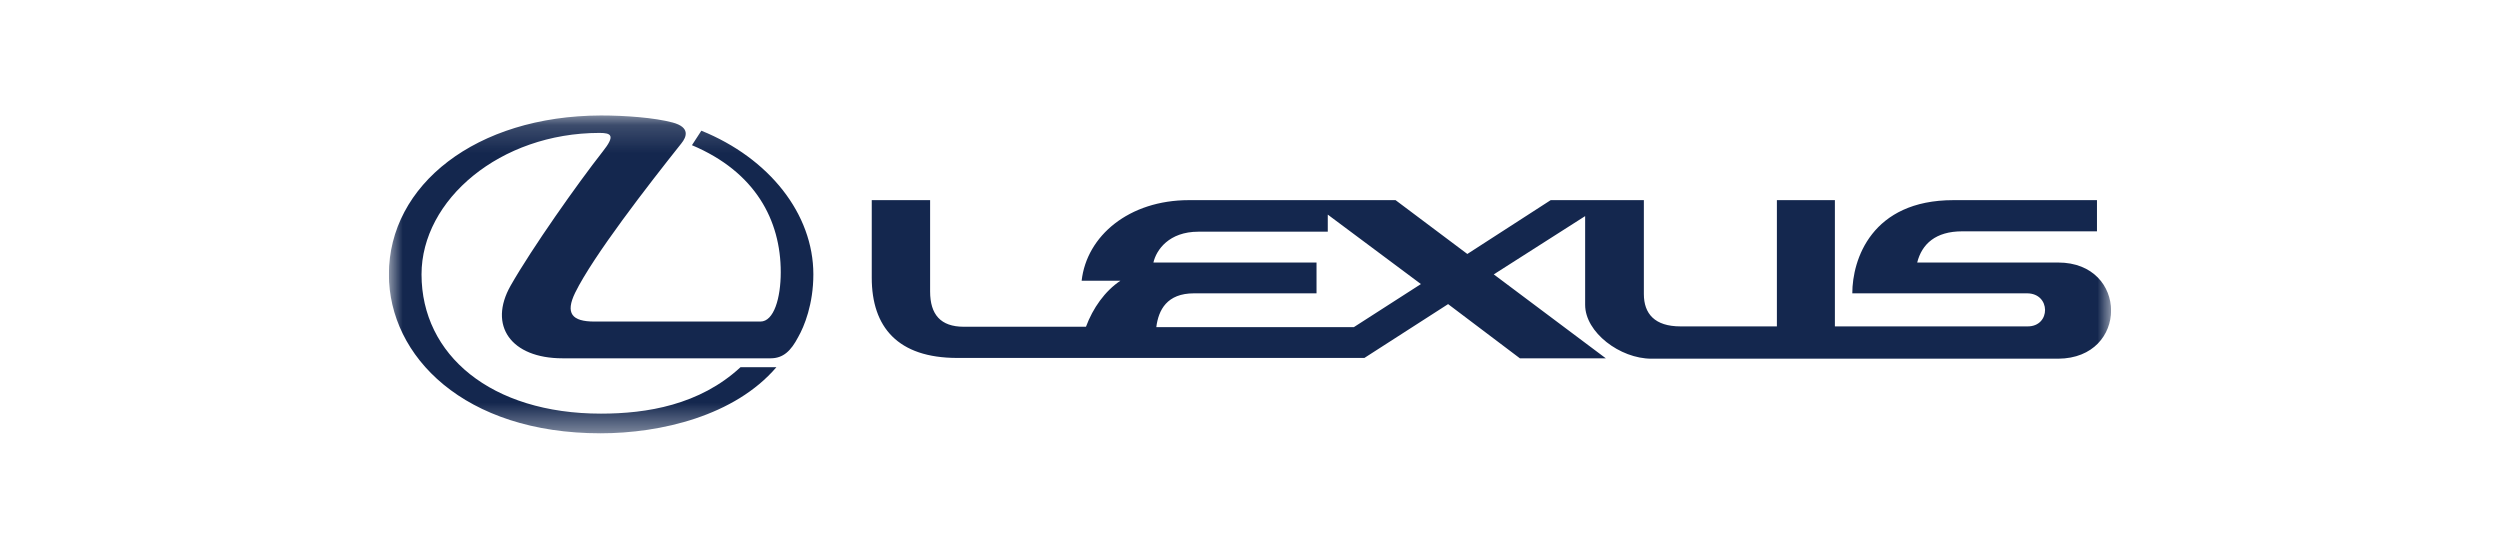 <svg width="90" height="20" viewBox="0 0 90 20" fill="none" xmlns="http://www.w3.org/2000/svg">
<g clip-path="url(#clip0_8261_13942)">
<mask id="mask0_8261_13942" style="mask-type:luminance" maskUnits="userSpaceOnUse" x="14" y="4" width="62" height="12">
<path d="M76 4.171H14V15.6H76V4.171Z" fill="white"/>
</mask>
<g mask="url(#mask0_8261_13942)">
<path d="M25.249 4.705L24.91 5.227C27.193 6.189 28.107 7.927 28.107 9.798C28.107 10.734 27.859 11.576 27.376 11.576C25.797 11.576 22.404 11.576 21.399 11.576C20.59 11.576 20.342 11.282 20.708 10.533C21.36 9.21 23.318 6.684 24.531 5.16C24.714 4.933 24.858 4.585 24.218 4.411C23.566 4.237 22.522 4.157 21.634 4.157C17.132 4.171 14 6.657 14 9.878C14 12.832 16.714 15.599 21.621 15.599C23.787 15.599 26.45 14.971 27.95 13.22H26.658C25.184 14.583 23.279 14.891 21.634 14.891C17.68 14.891 15.175 12.779 15.175 9.878C15.175 7.191 18.006 4.785 21.582 4.785C22.013 4.785 22.156 4.879 21.699 5.454C20.786 6.617 19.155 8.929 18.385 10.279C17.563 11.723 18.398 12.899 20.251 12.899C21.556 12.899 26.241 12.899 27.741 12.899C28.198 12.899 28.472 12.632 28.733 12.137C28.955 11.749 29.281 10.947 29.281 9.878C29.281 7.699 27.689 5.694 25.249 4.705Z" fill="#14274E"/>
<path d="M74.095 9.451C73.012 9.451 70.532 9.451 69.019 9.451C69.188 8.782 69.684 8.328 70.637 8.328C71.759 8.328 75.491 8.328 75.491 8.328V7.205C75.491 7.205 72.96 7.205 70.324 7.205C67.374 7.205 66.683 9.344 66.683 10.56C66.683 10.56 71.903 10.56 72.973 10.56C73.834 10.56 73.834 11.75 72.999 11.75C72.138 11.75 66.056 11.75 66.056 11.75V7.205H63.968V11.75C63.968 11.75 61.645 11.75 60.497 11.75C59.571 11.75 59.179 11.295 59.179 10.587C59.179 9.731 59.179 7.205 59.179 7.205H55.825L52.824 9.143L50.24 7.205C47.317 7.205 47.33 7.205 42.801 7.205C40.648 7.205 39.121 8.488 38.939 10.106H40.335C39.774 10.48 39.343 11.095 39.095 11.763C36.955 11.763 35.18 11.763 34.697 11.763C33.862 11.763 33.484 11.322 33.484 10.493C33.484 9.945 33.484 7.205 33.484 7.205H31.383C31.383 7.205 31.383 8.702 31.383 9.999C31.383 11.777 32.322 12.886 34.463 12.886C36.264 12.886 49.118 12.886 49.118 12.886L52.132 10.948L54.716 12.899H57.809L53.776 9.878L57.065 7.78C57.065 8.515 57.065 9.999 57.065 10.975C57.065 11.964 58.318 12.913 59.453 12.913C60.928 12.913 71.642 12.913 74.095 12.913C76.64 12.899 76.627 9.451 74.095 9.451ZM48.739 11.777C48.739 11.777 45.19 11.777 41.627 11.777C41.705 11.162 42.005 10.56 42.984 10.56C44.733 10.56 47.395 10.56 47.395 10.56V9.451H41.523C41.627 8.996 42.084 8.341 43.141 8.341C44.889 8.341 47.8 8.341 47.8 8.341V7.726L51.153 10.226L48.739 11.777Z" fill="#14274E"/>
</g>
</g>
<defs>
<clipPath id="clip0_8261_13942">
<rect width="62" height="12" fill="white" transform="translate(14 4)"/>
</clipPath>
</defs>
</svg>
